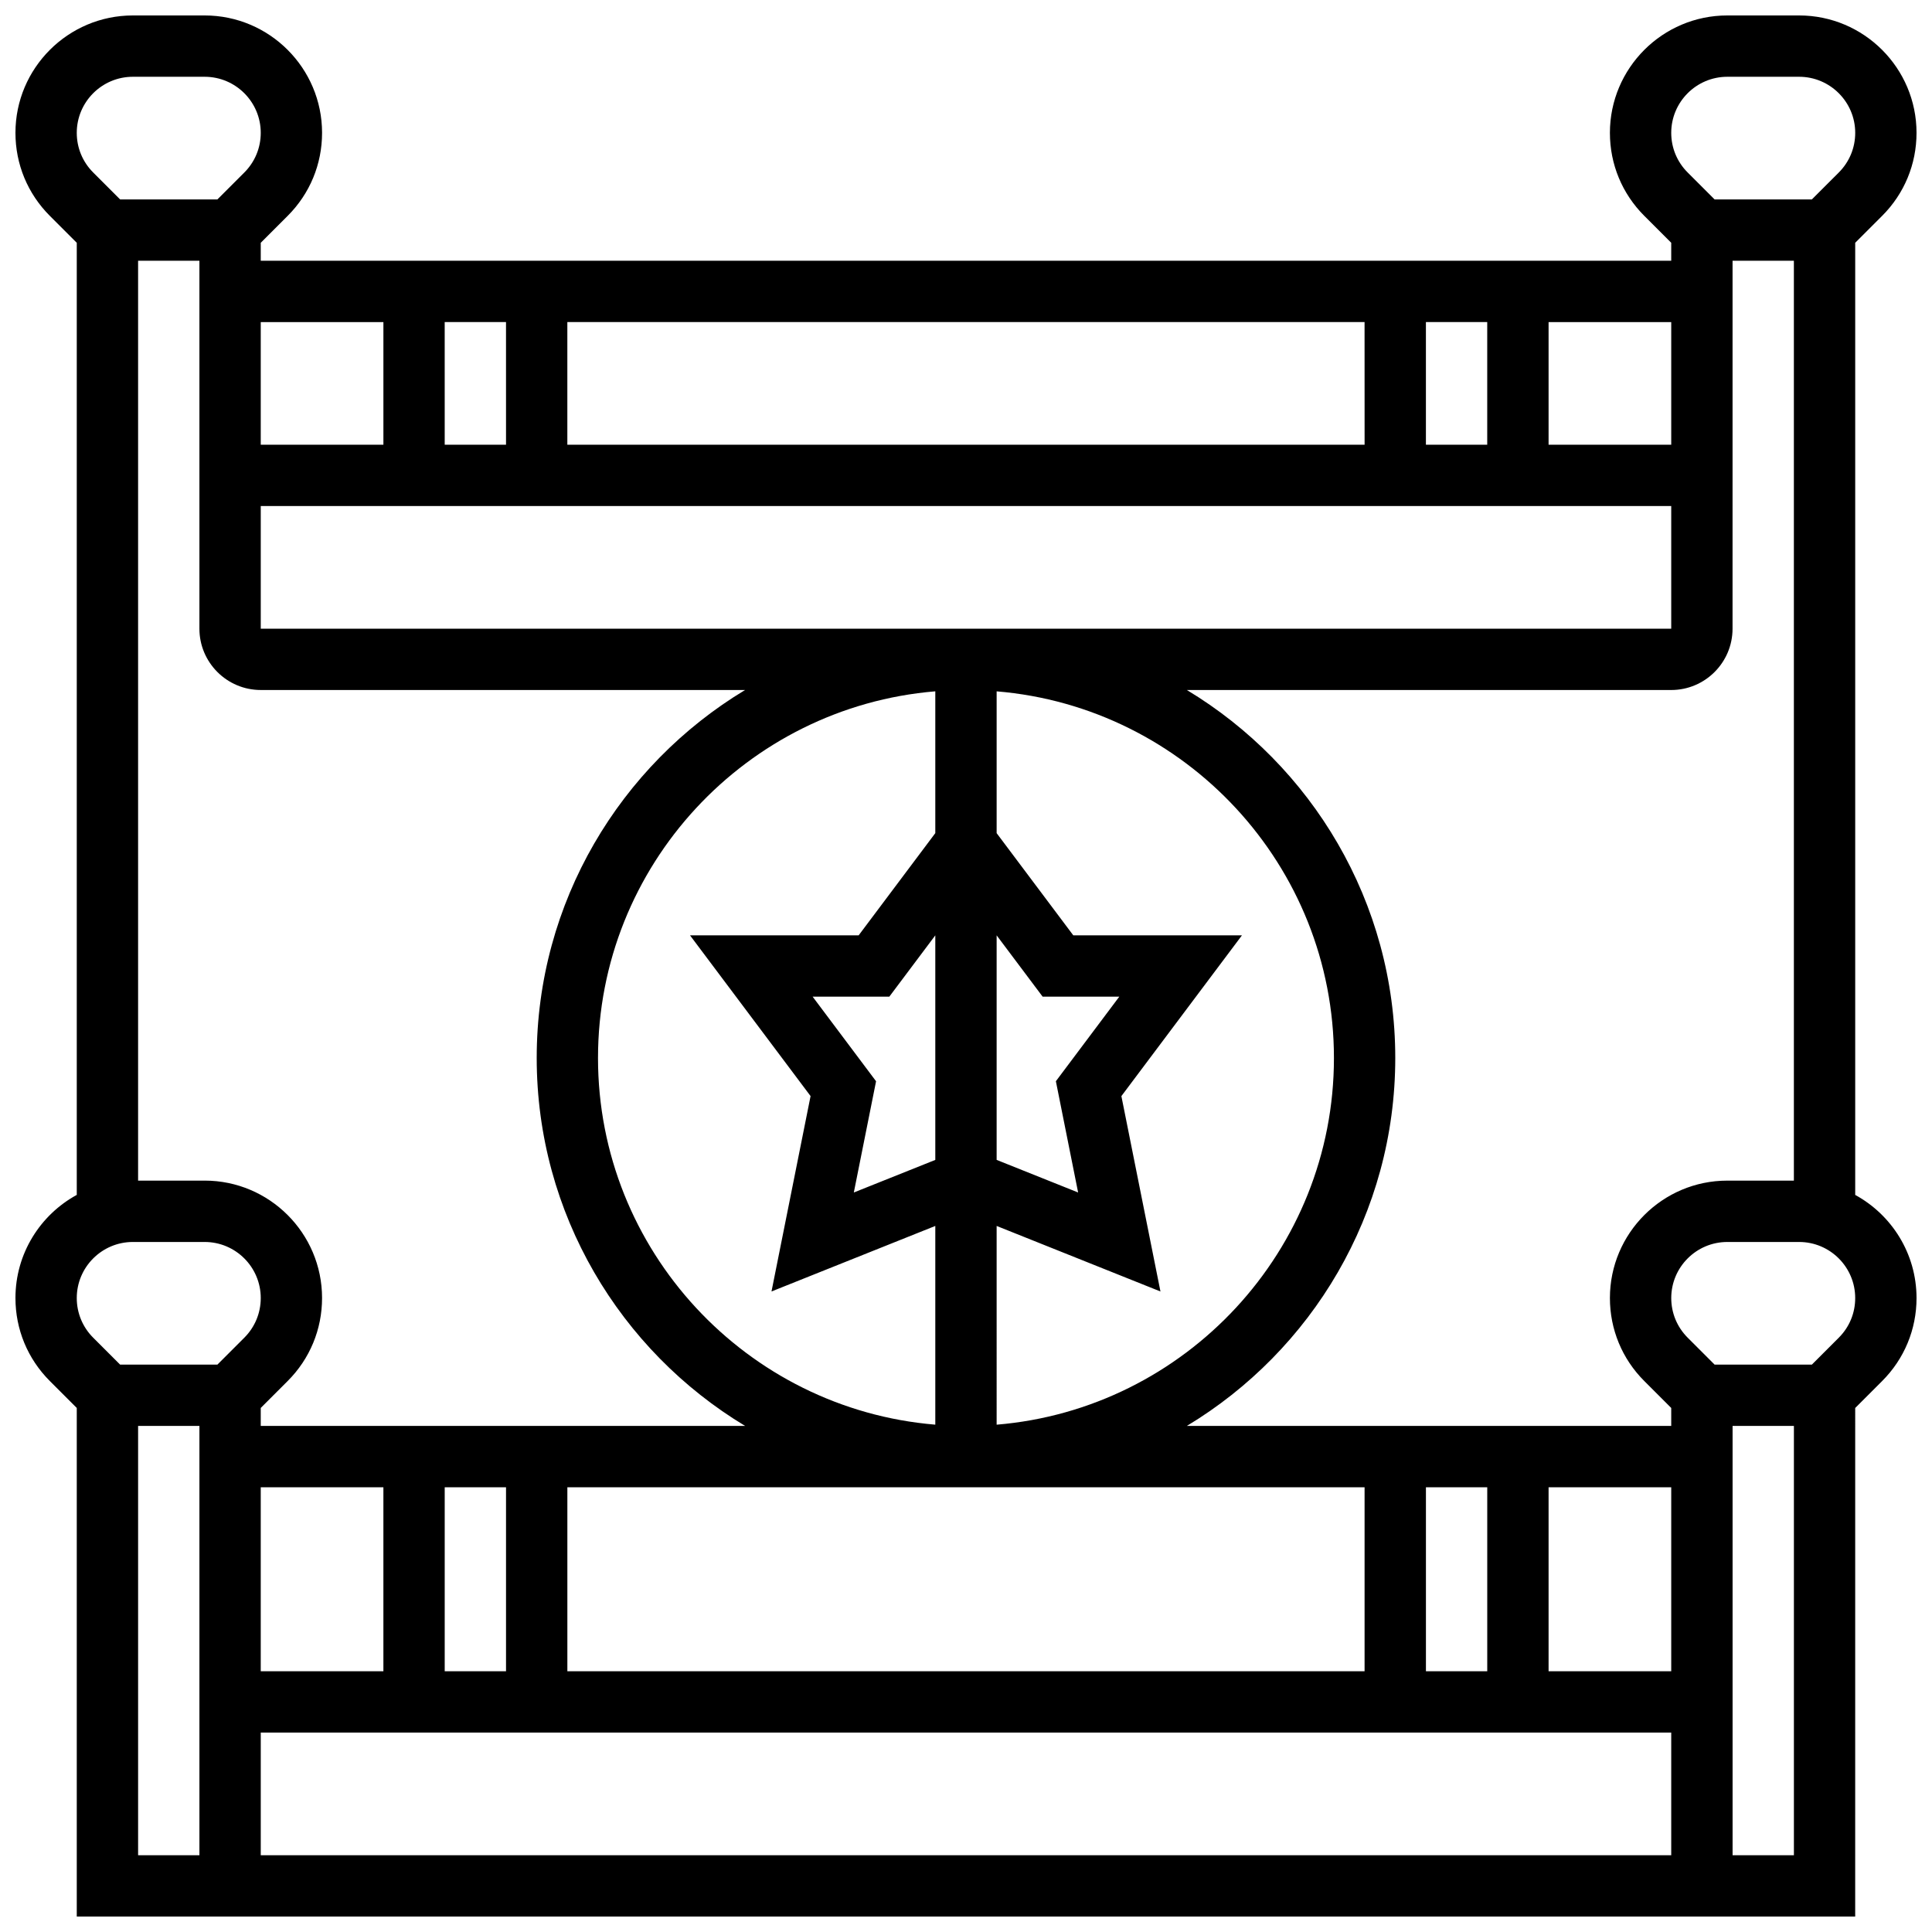 <?xml version="1.0" encoding="UTF-8"?>
<!-- Uploaded to: SVG Repo, www.svgrepo.com, Generator: SVG Repo Mixer Tools -->
<svg width="800px" height="800px" version="1.1" viewBox="144 144 512 512" xmlns="http://www.w3.org/2000/svg">
 <defs>
  <clipPath id="a">
   <path d="m148.09 148.09h503.81v503.81h-503.81z"/>
  </clipPath>
 </defs>
 <g clip-path="url(#a)">
  <path d="m635.65 460.66v-252.32l7.141-7.141c5.875-5.875 9.109-13.684 9.109-21.996 0-17.152-13.953-31.109-31.109-31.109h-19.039c-17.156 0-31.109 13.957-31.109 31.109 0 8.312 3.234 16.121 9.109 21.996l7.141 7.141v4.762h-373.79v-4.762l7.141-7.141c5.875-5.875 9.109-13.684 9.109-21.996 0-17.152-13.953-31.109-31.109-31.109h-19.039c-17.152 0-31.109 13.957-31.109 31.109 0 8.312 3.234 16.121 9.109 21.996l7.141 7.141v252.32c-9.676 5.281-16.25 15.551-16.25 27.324 0 8.312 3.234 16.121 9.109 21.996l7.141 7.141v134.78h471.3l0.004-134.77 7.141-7.141c5.875-5.875 9.113-13.688 9.113-21.996-0.004-11.777-6.582-22.047-16.254-27.328zm-55.898 49.324 7.141 7.141v4.758h-128.36c33.062-19.922 55.227-56.176 55.227-97.512s-22.164-77.586-55.227-97.512h128.36c8.961 0 16.25-7.293 16.25-16.25l0.004-97.512h16.25v243.78h-17.648c-17.152 0-31.105 13.957-31.105 31.109 0 8.312 3.234 16.125 9.109 22zm-381.51-53.109h-17.645v-243.78h16.25v97.512c0 8.961 7.293 16.25 16.25 16.25h128.36c-33.059 19.926-55.223 56.18-55.223 97.512 0 41.336 22.164 77.586 55.227 97.512h-128.36v-4.762l7.141-7.141c5.875-5.871 9.109-13.684 9.109-21.996 0-17.152-13.953-31.109-31.109-31.109zm323.64-195.02v-32.504h16.25v32.504zm-16.25 0h-211.28v-32.504h211.27zm-227.53 0h-16.25l-0.004-32.504h16.25zm308.79 16.254v32.504h-373.79v-32.504zm-157.18 181.91-21.594-8.637v-59.508l12.188 16.25h20.316l-16.805 22.41zm-70.352-51.891h20.316l12.188-16.25v59.508l-21.594 8.637 5.894-29.48zm32.504-43.34-20.312 27.086h-44.691l31.949 42.598-10.355 51.777 43.41-17.363v52.664c-49.98-4.144-89.387-46.137-89.387-97.172 0-51.031 39.406-93.027 89.387-97.172zm16.254 104.1 43.414 17.367-10.355-51.777 31.949-42.602h-44.691l-20.316-27.086v-37.578c49.98 4.144 89.387 46.137 89.387 97.172 0 51.031-39.406 93.027-89.387 97.172zm-195.02 69.258h32.504v48.754h-32.504zm48.754 0h16.25v48.754h-16.25zm32.504 0h211.27v48.754h-211.27zm227.53 0h16.25v48.754h-16.25zm32.504 0h32.504v48.754h-32.504zm47.363-373.8h19.039c8.191 0 14.859 6.668 14.859 14.859 0 3.969-1.547 7.699-4.352 10.508l-7.141 7.137h-25.773l-7.141-7.141c-2.805-2.805-4.352-6.535-4.352-10.504 0-8.191 6.668-14.859 14.859-14.859zm-14.859 97.512h-32.504v-32.504h32.504zm-341.29-32.504v32.504h-32.504v-32.504zm-66.402-65.008h19.039c8.195 0 14.859 6.668 14.859 14.859 0 3.969-1.547 7.699-4.352 10.508l-7.141 7.137h-25.773l-7.141-7.141c-2.805-2.805-4.352-6.535-4.352-10.504 0-8.191 6.668-14.859 14.859-14.859zm0 308.79h19.039c8.195 0 14.859 6.664 14.859 14.855 0 3.969-1.547 7.699-4.352 10.508l-7.141 7.141h-25.773l-7.141-7.141c-2.805-2.805-4.352-6.539-4.352-10.508 0-8.191 6.668-14.855 14.859-14.855zm17.645 162.52h-16.25v-113.77h16.25zm16.254 0v-32.504h373.79v32.504zm406.3 0h-16.25v-113.77h16.25zm11.902-137.16-7.141 7.141h-25.773l-7.141-7.141c-2.805-2.805-4.352-6.539-4.352-10.504 0-8.191 6.664-14.855 14.855-14.855h19.039c8.191 0 14.855 6.664 14.855 14.855 0.008 3.965-1.539 7.699-4.344 10.504z"/>
 </g>
</svg>